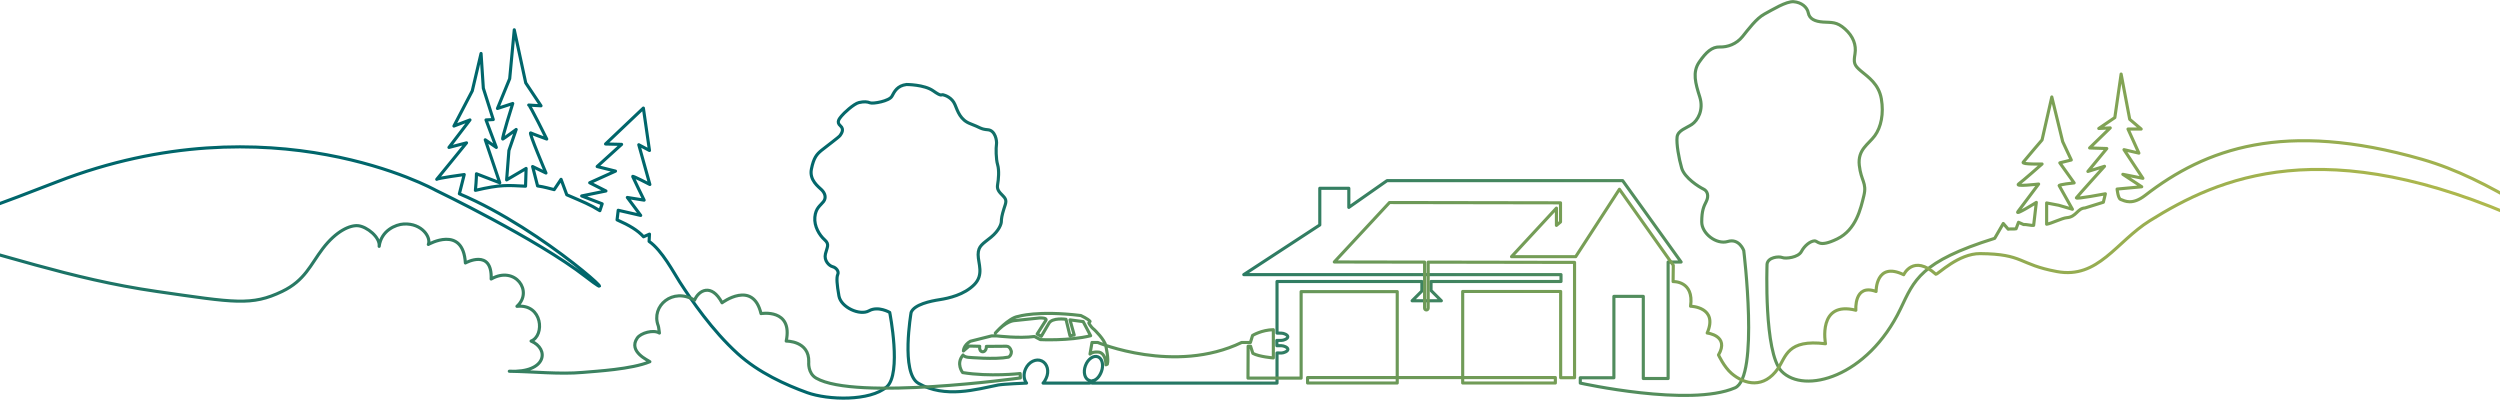 <?xml version="1.0" encoding="UTF-8"?>
<svg viewBox="0 0 1440 231" version="1.1" xmlns="http://www.w3.org/2000/svg" xmlns:xlink="http://www.w3.org/1999/xlink">
    <!-- Generator: Sketch 63.1 (92452) - https://sketch.com -->
    <title>Group 2</title>
    <desc>Created with Sketch.</desc>
    <defs>
        <linearGradient x1="100%" y1="50%" x2="34.802%" y2="50.043%" id="linearGradient-1">
            <stop stop-color="#F6DA40" offset="0%"></stop>
            <stop stop-color="#00666B" offset="100%"></stop>
        </linearGradient>
        <linearGradient x1="100%" y1="50%" x2="1.417%" y2="50%" id="linearGradient-2">
            <stop stop-color="#F6DA40" offset="0%"></stop>
            <stop stop-color="#00666B" offset="100%"></stop>
        </linearGradient>
    </defs>
    <g id="Illustrations" stroke="none" stroke-width="1" fill="none" fill-rule="evenodd" stroke-linecap="round" stroke-linejoin="round">
        <g id="Sustainability-at-Home--Desktop-" transform="translate(0, -478)" stroke-width="1.8">
            <g id="Group-2" transform="translate(-320, 478.972)">
                <path d="M0,138.068 C162.8,171.507 229.24,151.707 352.88,103.748 C476.519,55.788 570.9,108.588 570.9,108.588 C570.9,108.588 629.31,136.638 657.36,158.418 C685.41,180.198 634.095,131.44 584.595,110.65 L587.4,99.567 C587.4,99.567 572,101.657 571.56,102.317 C571.12,102.977 588.72,81.307 588.72,81.307 L578.6,83.947 L590.7,68.107 L581.46,71.627 L592.02,51.387 L597.08,29.828 L598.4,49.848 L604.119,67.889 L599.939,68.109 L605.879,83.949 L599.5,79.548 L607.86,104.298 L594.44,99.128 C594.44,99.128 594.442,102.456 593.835,108.67 C608.603,105.205 612.233,105.782 622.71,106.277 L623.04,96.047 L611.82,102.647 L613.14,85.707 L617.32,73.607 C617.32,73.607 610.5,78.667 609.621,79.107 C608.742,79.548 615.34,58.647 615.34,58.647 L606.54,61.508 L613.58,44.348 L616.22,16.188 L622.82,46.769 L631.62,59.969 C631.62,59.969 623.92,59.529 624.58,59.529 C625.24,59.529 634.92,79.109 634.92,79.109 C634.92,79.109 627,76.248 625.68,75.588 C624.36,74.928 634.48,98.688 634.48,98.688 L626.781,94.949 L629.641,106.113 C633.601,106.692 636.876,107.693 639.211,108.258 L643.171,102.318 L646.471,111.228 C656.371,115.518 659.836,116.838 665.529,120.387 L666.849,116.427 L655.051,111.888 L669.021,109.028 L659.671,104.298 L674.521,97.589 L663.961,94.949 L678.04,82.188 L668.8,81.968 L690.58,61.287 L694.101,85.707 L687.94,82.407 L694.32,105.288 C694.32,105.288 684.2,100.008 684.42,100.668 C684.64,101.328 691.02,114.308 691.02,114.308 L681.34,112.767 L689.04,123.108 L676.087,120.138 L675.427,125.667 C682.687,128.885 687.307,131.69 690.69,135.402 L694.1,133.889 L693.879,138.069 C701.36,143.238 708.07,156.108 711.48,161.388 C718.421,172.137 730.18,189.329 744.92,202.748 C756.937,213.689 772.749,220.788 784.959,225.188 C797.004,229.528 821.06,230.22 830.72,221.888 C839.52,214.298 832.479,178.988 832.479,178.988 C832.479,178.988 825.824,175.083 820.544,178.053 C815.264,181.023 804.374,176.073 803.219,169.473 C802.064,162.873 801.734,158.913 802.559,157.098 C803.384,155.283 801.569,153.138 799.589,152.643 C797.609,152.148 794.474,149.178 795.464,145.218 C796.454,141.258 797.939,139.773 794.969,137.133 C791.999,134.493 788.864,129.378 789.359,124.098 C789.854,118.818 792.494,117.498 794.309,115.188 C796.124,112.878 795.134,110.238 793.319,108.423 C791.504,106.608 786.059,102.813 787.379,96.378 C788.699,89.943 790.349,87.963 793.154,85.653 C795.959,83.343 803.219,78.063 803.879,77.073 C804.539,76.083 806.519,73.608 804.044,71.463 C801.569,69.318 803.549,67.338 804.704,65.853 C805.859,64.368 811.799,58.758 814.769,58.098 C817.739,57.438 819.554,57.603 821.204,58.263 C822.854,58.923 832.259,57.273 833.744,54.468 C835.229,51.663 836.879,48.363 842.159,47.703 C842.159,47.703 852.389,47.703 857.504,51.333 C862.619,54.963 861.959,53.313 863.279,53.643 C864.599,53.973 868.394,55.293 870.044,59.253 C871.694,63.213 873.179,68.163 878.954,70.308 C884.729,72.453 884.729,73.443 889.019,73.773 C893.309,74.103 894.299,80.208 893.969,82.188 C893.639,84.168 893.639,90.603 894.629,93.903 C895.619,97.203 895.124,102.483 894.629,105.288 C894.134,108.093 895.289,109.413 897.764,111.888 C900.239,114.363 899.414,115.683 898.259,119.313 C897.104,122.943 896.774,125.088 896.774,126.573 C896.774,128.058 895.454,131.853 890.834,135.648 C886.214,139.443 883.409,140.598 883.409,145.713 C883.409,150.828 886.874,157.263 881.099,163.038 C875.324,168.813 866.579,170.793 861.299,171.618 C856.019,172.443 846.614,174.368 844.799,178.988 C844.799,178.988 838.731,213.881 848.966,219.798 C864.378,228.708 882.494,223.269 894.959,220.788 C897.721,220.238 911.294,219.689 911.294,219.689 C909.649,217.608 909.393,214.367 910.799,211.361 C912.659,207.388 916.806,205.404 920.061,206.927 C923.316,208.452 924.449,212.907 922.589,216.88 C922.098,217.928 921.559,218.944 920.807,219.689 L947.785,219.689 L948.033,218.341 C947.748,218.312 947.578,218.199 947.305,218.097 C944.765,217.152 943.834,213.35 945.227,209.605 C946.621,205.86 949.81,203.59 952.35,204.535 C954.891,205.48 955.82,209.282 954.427,213.027 C953.309,216.036 951.36,218.139 949.19,218.341 L948.998,219.689 L1055.56,219.689 L1055.56,202.351 L1058.178,202.357 C1059.437,202.336 1061.816,201.402 1061.816,200.249 L1061.816,200.249 C1061.816,199.095 1059.437,198.161 1058.13,198.161 L1055.492,198.161 L1055.451,195.1 L1058.09,195.1 C1059.396,195.1 1061.775,194.165 1061.775,193.012 L1061.775,193.012 C1061.775,191.858 1059.396,190.923 1058.09,190.923 L1055.56,190.882 L1055.56,161.169 L1138.995,161.169 L1138.995,166.668 L1133.385,172.278 L1150.215,172.278 L1144.275,166.338 L1144.275,161.168 L1219.131,161.168 L1219.131,157.208 L1036.42,157.208 L1080.201,128.607 L1080.201,107.487 L1096.92,107.487 L1096.92,118.487 L1118.92,103.087 L1254.66,103.087 L1288.321,149.947 L1280.841,149.947 L1280.841,217.046 L1266.541,217.046 L1266.541,169.747 L1249.602,169.747 L1249.602,216.607 L1230.241,216.607 L1230.241,219.686 C1230.241,219.686 1293.27,233.656 1319.34,222.436 C1333.382,216.393 1324.401,143.345 1324.401,143.345 C1324.401,143.345 1321.815,136.141 1315.215,138.121 C1308.615,140.101 1300.2,133.501 1300.2,126.901 C1300.2,120.301 1301.355,117.991 1302.84,115.021 C1304.325,112.051 1303.665,109.081 1301.19,107.926 C1298.715,106.771 1290.3,101.491 1288.65,95.881 C1287,90.271 1285.515,81.691 1286.01,77.896 C1286.505,74.101 1291.455,72.781 1294.59,70.636 C1297.725,68.491 1301.52,62.551 1299.045,54.796 C1296.57,47.041 1294.755,40.606 1298.715,34.831 C1302.675,29.056 1306.14,25.921 1310.595,26.086 C1315.05,26.251 1320.165,24.436 1323.63,20.146 C1327.095,15.856 1331.715,9.586 1336.335,7.111 C1340.955,4.636 1348.875,-0.314 1353.165,0.016 C1357.455,0.346 1360.92,2.988 1361.58,6.453 C1362.24,9.918 1365.375,11.403 1370.16,11.733 C1374.945,12.063 1377.915,11.403 1382.7,15.693 C1387.485,19.983 1389.3,24.933 1388.475,30.048 C1387.65,35.163 1387.815,36.483 1391.94,39.948 C1396.065,43.413 1402.17,47.373 1403.655,55.953 C1405.14,64.533 1403.49,72.288 1399.86,77.238 C1396.23,82.188 1389.96,85.158 1390.95,94.233 C1391.94,103.308 1395.405,104.298 1393.59,111.723 C1391.775,119.148 1389.135,131.358 1378.245,136.638 C1367.355,141.918 1367.355,137.628 1365.045,137.793 C1362.735,137.958 1359.435,140.433 1357.62,143.898 C1355.805,147.363 1348.545,148.188 1346.565,147.363 C1344.585,146.538 1338.316,147.198 1337.821,151.158 C1337.821,151.158 1335.897,202.237 1346.18,212.868 C1359.16,226.289 1395.706,216.49 1414.71,176.898 C1422.63,160.398 1425.875,149.749 1468.94,136.308 L1473.891,127.756 L1476.724,131.028 C1477.778,130.766 1480.164,131.053 1481.26,130.808 L1482.665,127.068 L1485.66,128.388 C1487.021,128.139 1489.961,129.05 1491.38,128.828 L1492.928,115.6 C1492.928,115.6 1480.388,123.52 1482.368,120.88 C1484.348,118.24 1494.248,105.04 1494.248,105.04 C1494.248,105.04 1480.388,106.69 1482.698,105.04 C1485.008,103.39 1496.228,93.49 1496.228,93.49 C1496.228,93.49 1484.348,93.82 1485.338,92.5 C1486.328,91.18 1496.228,79.63 1496.228,79.63 L1501.838,54.88 L1508.108,80.62 L1513.058,91.18 L1506.458,92.83 L1514.708,104.38 C1514.708,104.38 1505.138,105.37 1506.128,106.03 L1513.718,119.56 L1505.798,117.25 L1498.868,115.93 L1498.86,128.168 C1501.236,127.903 1507.882,124.614 1510.41,124.428 C1516.041,124.013 1516.515,119.004 1520.97,118.818 L1531.53,115.518 L1532.693,110.65 C1532.693,110.65 1515.368,113.95 1516.028,112.96 C1516.688,111.97 1532.198,94.81 1532.198,94.81 L1522.628,97.78 L1533.518,84.58 L1523.618,84.25 L1535.498,72.7 L1528.898,73.03 L1538.138,66.76 L1541.768,41.68 L1546.718,67.75 L1553.318,73.36 L1545.728,73.36 L1551.998,87.22 L1543.418,85.24 L1554.308,101.74 L1542.758,99.43 L1553.64,106.608 L1539.45,107.928 C1539.45,107.928 1539.973,113.295 1541.43,113.868 C1543.996,114.877 1548.224,117.278 1555.62,111.558 C1590.273,84.758 1635.48,67.998 1715.01,90.768 C1795.818,113.904 1844.7,196.368 2045.01,210.558 C2045.01,210.558 2135.319,224.309 2231.24,151.268" id="Path" stroke="url(#linearGradient-1)"></path>
                <path d="M88.798,123.273 C255.118,107.433 308.34,152.218 410.383,166.917 C455.286,173.385 464.922,175.296 482.461,166.917 C495.634,160.624 498.85,151.488 505.891,142.248 C513.718,131.977 521.731,128.553 526.351,129.048 C531.329,129.582 539.062,135.695 538.396,140.928 C539.551,131.853 547.854,128.305 552.586,128.058 C563.053,127.511 568.426,135.813 566.721,139.829 C566.721,139.829 586.741,128.388 588.061,150.498 C588.061,150.498 603.571,141.918 602.911,159.738 C616.771,151.818 627.331,166.917 617.761,175.469 C632.611,173.928 633.931,192.408 625.902,195.489 C636.571,200 634.921,213.86 613.362,212.87 C627.465,213.062 642.411,214.72 655.711,213.53 C663.447,212.837 683.761,211.77 694.321,207.369 C693.66,206.691 681.561,201.65 687.061,193.73 C689.111,190.778 696.39,188.726 699.822,190.869 C699.651,190.083 699.446,187.427 699.162,186.689 C694.76,175.248 707.63,164.358 720.06,171.948 C722.333,166.316 729.795,161.883 735.9,173.433 C735.9,173.433 753.72,160.068 758.34,179.648 C758.34,179.648 776.82,176.568 772.86,195.488 C772.86,195.488 786.28,195.267 785.84,207.588 C785.84,207.588 785.18,213.968 790.102,216.828 C812.633,229.92 907.72,216.719 907.72,216.719 L907.61,214.188 C907.61,214.188 890.01,216.168 874.5,213.638 C874.5,213.638 870.43,208.578 874.72,203.517 C874.72,203.517 875.05,204.507 877.69,204.837 C877.69,204.837 893.2,206.267 900.9,204.728 C900.9,204.728 902.55,203.958 902.55,201.537 C902.55,201.537 902,198.458 899.69,198.458 L888.153,198.554 C888.165,198.732 888.147,199.142 888.126,199.328 C887.979,200.718 886.977,201.749 885.889,201.634 C884.801,201.518 884.106,200.356 884.253,198.966 C884.267,198.847 884.29,198.606 884.316,198.492 L878.24,198.348 L874.933,201.174 C874.933,201.174 874.94,197.909 878.9,195.599 L891.11,192.519 L894.3,192.519 C894.3,192.519 907.06,194.06 915.86,192.849 L919.215,194.637 C919.215,194.637 935.77,195.489 948.2,192.408 L943.91,184.268 L936.32,183.278 L938.739,191.967 L936.292,192.407 L934.01,182.947 C934.01,182.947 925.98,181.736 924.11,185.366 L919.792,192.736 L917.399,191.416 L922.458,183.496 C922.458,183.496 923.558,182.066 918.828,182.176 L904.088,183.716 C904.088,183.716 899.357,183.937 893.307,190.867 C893.307,190.867 901.007,182.066 906.452,181.297 C906.452,181.297 917.644,177.748 942.559,180.774 C942.559,180.774 946.821,182.726 947.867,184.157 L947.179,185.065 C947.179,185.065 948.032,187.128 950.286,188.888 C950.286,188.888 956.391,194.663 956.942,198.293 C956.942,198.293 958.757,205.992 957.822,208.797 L957,209.157 C957,209.157 957.22,202.996 953.205,201.897 C953.205,201.897 949.712,201.264 947.842,202.97 L948.997,196.287 L952.297,196.287 C952.297,196.287 996.6,214.85 1035.209,196.287 L1040.242,196.287 L1041.48,192.243 C1041.48,192.243 1046.76,189.025 1053.443,188.943 L1053.443,205.197 C1053.443,205.197 1045.193,204.537 1041.645,202.557 L1040.325,198.432 L1038.922,198.432 L1038.84,216.828 L1069.448,216.828 L1069.448,166.998 L1124.806,166.998 L1124.806,219.633 L1073.16,219.633 L1073.16,216.498 L1215.885,216.498 L1215.885,219.633 L1162.507,219.633 L1162.507,166.915 L1218.937,166.915 L1218.937,216.58 L1226.94,216.58 L1226.94,150.168 L1142.625,150.018 L1142.625,176.527 C1142.625,177.098 1142.163,177.558 1141.594,177.558 L1141.594,177.558 C1141.024,177.558 1140.563,177.096 1140.563,176.527 L1140.564,150.015 L1088.562,149.923 L1120.351,115.685 L1218.847,115.85 L1218.856,126.864 L1216.505,128.844 L1216.505,118.903 L1190.64,146.868 L1227.601,146.868 L1252.79,108.038 L1283.811,151.818 L1283.7,161.223 C1283.7,161.223 1295.909,160.619 1293.765,175.413 C1293.765,175.413 1309.88,175.771 1303.335,190.842 C1303.335,190.842 1316.37,192.327 1309.853,203.465 C1309.853,203.465 1313.045,210.409 1317.361,214.108 C1325.062,220.708 1336.089,222.936 1344.093,211.331 C1348.826,204.467 1349.373,194.28 1371.483,197.031 C1371.483,197.031 1366.696,172.116 1388.971,177.726 C1388.971,177.726 1387.748,162.188 1400.618,166.918 C1400.618,166.918 1400.41,149.4 1416.526,157.265 C1416.526,157.265 1422.027,145.275 1435.062,156.99 C1436.382,156.99 1448.09,145.002 1460.581,145.11 C1485.882,145.331 1482.474,151.315 1504.801,155.45 C1528.561,159.849 1538.956,138.234 1558.261,126.189 C1597.661,101.607 1658.361,73.829 1775.924,127.07 C1922.614,193.5 2006.841,116.07 2067.561,92.31 C2067.561,92.31 2188.122,25.43 2406.361,137.19" id="Path" stroke="url(#linearGradient-2)"></path>
            </g>
        </g>
    </g>
</svg>
